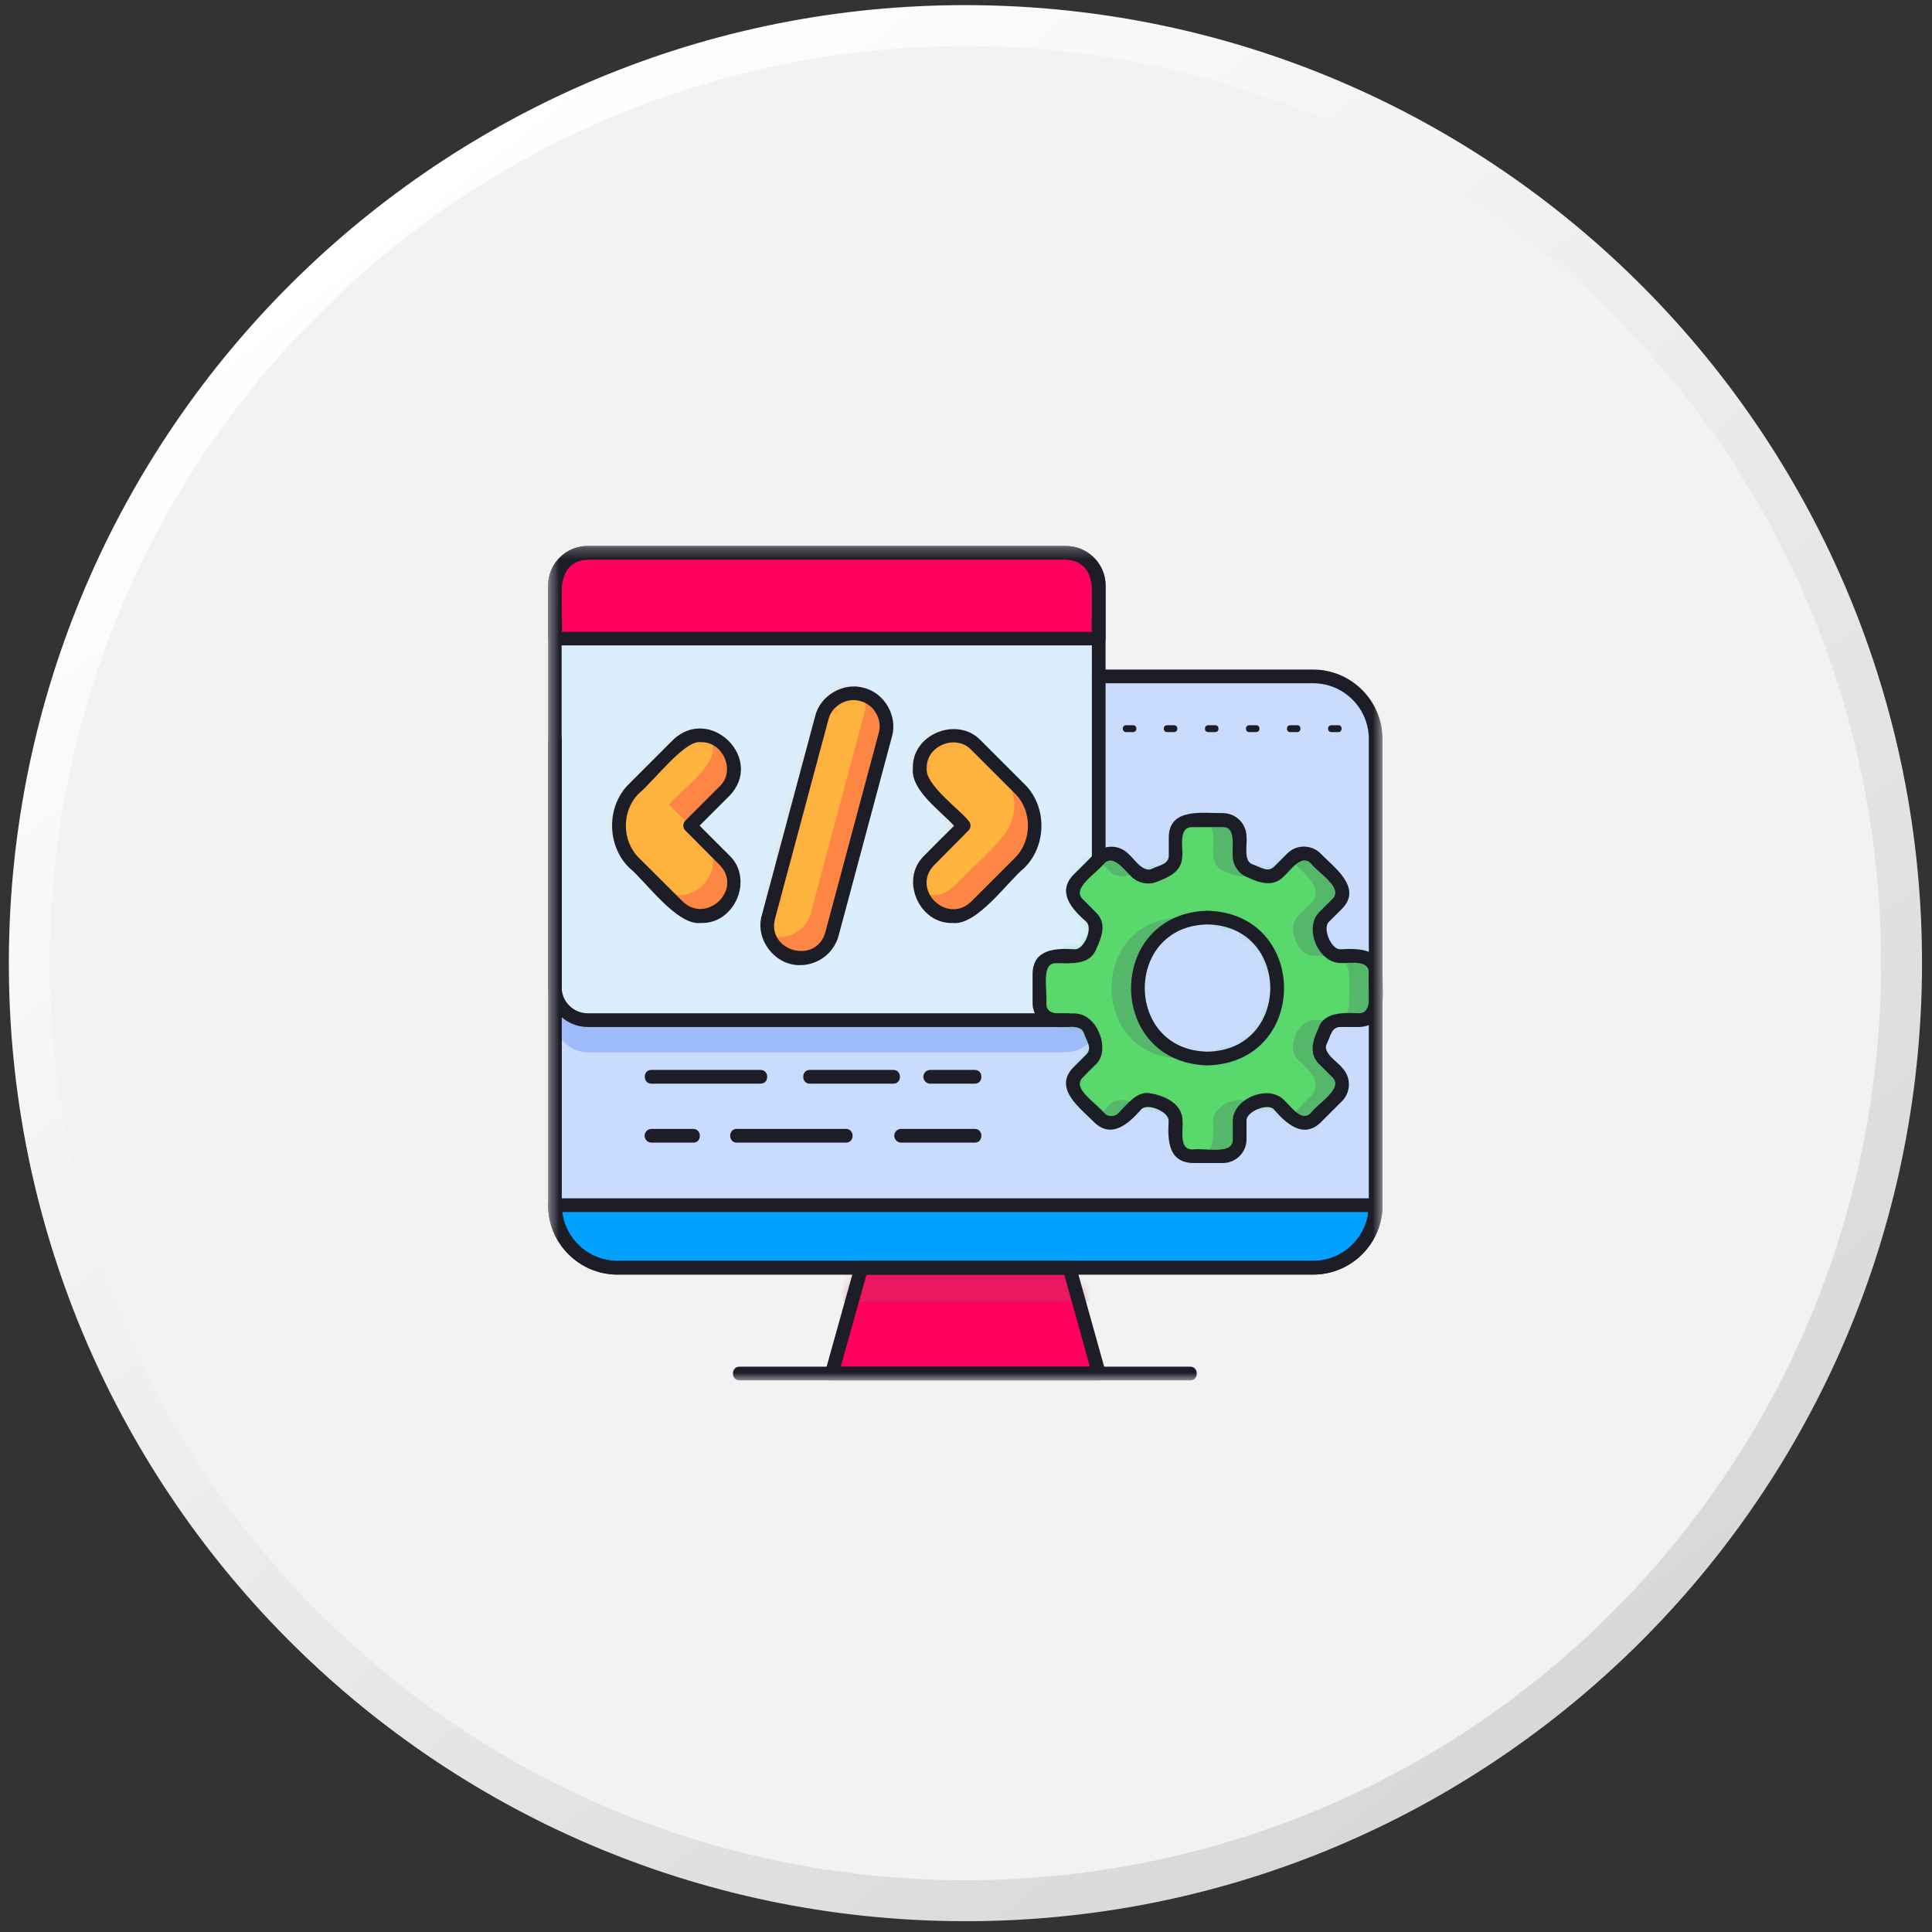<svg xmlns="http://www.w3.org/2000/svg" width="171" height="171" viewBox="0 0 171 171" fill="none"><rect x="0" y="0" width="171" height="171" fill="#333333" stroke="none"/><path d="M170.105 86.652C169.329 133.474 130.8 170.809 84.049 170.032C37.293 169.255 0.019 130.668 0.795 83.846C1.571 37.018 40.1 -0.312 86.851 0.465C133.602 1.242 170.88 39.829 170.105 86.652Z" fill="url(#paint0_linear_661_213)"></path><path d="M142.76 142.645C174.41 110.947 174.41 59.554 142.76 27.856C111.11 -3.843 59.796 -3.842 28.146 27.856C-3.504 59.554 -3.504 110.947 28.146 142.645C59.796 174.343 111.11 174.343 142.76 142.645Z" fill="#F2F2F2"></path><mask id="mask0_661_213" style="mask-type:luminance" maskUnits="userSpaceOnUse" x="48" y="48" width="75" height="75"><path d="M122.453 48.25H48.453V122.25H122.453V48.25Z" fill="white"></path></mask><g mask="url(#mask0_661_213)"><path fill-rule="evenodd" clip-rule="evenodd" d="M54.654 59.867H116.224C119.274 59.867 121.759 62.353 121.759 65.403V106.667C121.759 109.716 119.274 112.202 116.224 112.202H54.654C51.604 112.202 49.118 109.716 49.118 106.667V65.403C49.118 62.353 51.604 59.867 54.654 59.867Z" fill="#CADCFE"></path><mask id="mask1_661_213" style="mask-type:luminance" maskUnits="userSpaceOnUse" x="49" y="59" width="73" height="54"><path d="M54.654 59.867H116.224C119.274 59.867 121.759 62.353 121.759 65.403V106.667C121.759 109.716 119.274 112.202 116.224 112.202H54.654C51.604 112.202 49.118 109.716 49.118 106.667V65.403C49.118 62.353 51.604 59.867 54.654 59.867Z" fill="white"></path></mask><g mask="url(#mask1_661_213)"><path fill-rule="evenodd" clip-rule="evenodd" d="M52.023 51.758H94.327C95.932 51.758 97.233 53.073 97.233 54.677V90.218C97.233 91.822 95.917 93.137 94.327 93.137H52.023C50.419 93.137 49.118 91.822 49.118 90.218V54.677C49.118 53.073 50.433 51.758 52.023 51.758Z" fill="#9EBBFB"></path></g><path fill-rule="evenodd" clip-rule="evenodd" d="M49.118 106.668H121.759C121.759 109.718 119.274 112.204 116.224 112.204H54.654C51.604 112.204 49.118 109.718 49.118 106.668Z" fill="#01A1FF"></path><path fill-rule="evenodd" clip-rule="evenodd" d="M94.66 112.203H76.232L73.616 121.569H97.261L94.66 112.203Z" fill="#FF005C"></path><mask id="mask2_661_213" style="mask-type:luminance" maskUnits="userSpaceOnUse" x="73" y="112" width="25" height="10"><path d="M94.66 112.203H76.232L73.616 121.569H97.261L94.66 112.203Z" fill="white"></path></mask><g mask="url(#mask2_661_213)"><path fill-rule="evenodd" clip-rule="evenodd" d="M71.405 103.676H99.777V115.224H71.405V103.676Z" fill="#E91861"></path></g><path fill-rule="evenodd" clip-rule="evenodd" d="M52.023 48.926H94.327C95.932 48.926 97.233 50.241 97.233 51.845V87.386C97.233 88.99 95.917 90.305 94.327 90.305H52.023C50.419 90.305 49.118 88.99 49.118 87.386V51.831C49.118 50.241 50.433 48.926 52.023 48.926Z" fill="#DAEEFE"></path><path fill-rule="evenodd" clip-rule="evenodd" d="M97.246 56.514H49.118C49.32 53.927 48.019 49.099 52.023 48.926H94.327C95.931 48.926 97.232 50.241 97.232 51.845V56.514H97.246Z" fill="#FF005C"></path><path fill-rule="evenodd" clip-rule="evenodd" d="M110.688 77.081C111.497 77.442 112.465 77.905 113.188 77.124C114.012 76.271 115.226 74.768 116.44 75.968C117.249 76.936 119.822 78.512 118.348 79.971L117.192 81.128C116.18 82.11 117.22 84.64 118.637 84.611H120.27C122.351 84.611 121.643 87.516 121.759 88.788C121.73 90.508 119.851 90.305 118.637 90.276C117.235 90.247 116.165 92.777 117.192 93.76C118.044 94.583 119.547 95.797 118.348 97.012C117.379 97.821 115.804 100.394 114.344 98.919L113.188 97.763C112.205 96.751 109.676 97.792 109.705 99.208C109.719 100.408 109.951 102.287 108.216 102.33C106.93 102.215 104.039 102.923 104.039 100.842C104.01 99.844 104.314 98.197 103.071 97.821C102.261 97.46 101.293 96.997 100.57 97.778C99.747 98.63 98.533 100.133 97.318 98.934L95.411 97.026C94.226 95.783 95.685 94.612 96.567 93.774C97.362 93.051 96.87 92.083 96.524 91.274C96.162 90.016 94.471 90.32 93.503 90.305C91.422 90.305 92.13 87.4 92.014 86.128C92.043 84.408 93.922 84.611 95.136 84.64C96.206 84.683 96.552 83.657 96.87 82.833C97.506 81.691 96.09 80.708 95.425 80C93.951 78.555 96.509 76.951 97.333 75.997C97.911 75.419 98.851 75.419 99.443 75.997L100.599 77.153C101.568 78.165 104.111 77.124 104.083 75.708C104.068 74.508 103.837 72.629 105.571 72.586C106.858 72.701 109.748 71.993 109.748 74.074C109.734 75.057 109.445 76.705 110.688 77.081ZM106.872 81.214C98.677 81.359 98.677 93.543 106.872 93.687C115.081 93.543 115.081 81.359 106.872 81.214Z" fill="#54B76A"></path><mask id="mask3_661_213" style="mask-type:luminance" maskUnits="userSpaceOnUse" x="91" y="72" width="31" height="31"><path d="M110.688 77.081C111.497 77.442 112.465 77.905 113.188 77.124C114.012 76.271 115.226 74.768 116.44 75.968C117.249 76.936 119.822 78.512 118.348 79.971L117.192 81.128C116.18 82.11 117.22 84.64 118.637 84.611H120.27C122.351 84.611 121.643 87.516 121.759 88.788C121.73 90.508 119.851 90.305 118.637 90.276C117.235 90.247 116.165 92.777 117.192 93.76C118.044 94.583 119.547 95.797 118.348 97.012C117.379 97.821 115.804 100.394 114.344 98.919L113.188 97.763C112.205 96.751 109.676 97.792 109.705 99.208C109.719 100.408 109.951 102.287 108.216 102.33C106.93 102.215 104.039 102.923 104.039 100.842C104.01 99.844 104.314 98.197 103.071 97.821C102.261 97.46 101.293 96.997 100.57 97.778C99.747 98.63 98.533 100.133 97.318 98.934L95.411 97.026C94.226 95.783 95.685 94.612 96.567 93.774C97.362 93.051 96.87 92.083 96.524 91.274C96.162 90.016 94.471 90.32 93.503 90.305C91.422 90.305 92.13 87.4 92.014 86.128C92.043 84.408 93.922 84.611 95.136 84.64C96.206 84.683 96.552 83.657 96.87 82.833C97.506 81.691 96.09 80.708 95.425 80C93.951 78.555 96.509 76.951 97.333 75.997C97.911 75.419 98.851 75.419 99.443 75.997L100.599 77.153C101.568 78.165 104.111 77.124 104.083 75.708C104.068 74.508 103.837 72.629 105.571 72.586C106.858 72.701 109.748 71.993 109.748 74.074C109.734 75.057 109.445 76.705 110.688 77.081ZM106.872 81.214C98.677 81.359 98.677 93.543 106.872 93.687C115.081 93.543 115.081 81.359 106.872 81.214Z" fill="white"></path></mask><g mask="url(#mask3_661_213)"><path fill-rule="evenodd" clip-rule="evenodd" d="M108.346 77.081C109.155 77.442 110.124 77.905 110.846 77.124C111.67 76.271 112.884 74.768 114.098 75.968C114.908 76.936 117.48 78.512 116.006 79.971L114.85 81.128C113.838 82.11 114.879 84.64 116.295 84.611H117.928C120.009 84.611 119.301 87.516 119.417 88.788C119.388 90.508 117.509 90.305 116.295 90.276C114.893 90.247 113.824 92.777 114.85 93.76C115.702 94.583 117.206 95.797 116.006 97.012C115.038 97.821 113.462 100.394 112.002 98.919L110.846 97.763C109.863 96.751 107.334 97.792 107.363 99.208C107.377 100.408 107.609 102.287 105.874 102.33C104.588 102.215 101.697 102.923 101.697 100.842C101.668 99.844 101.972 98.197 100.729 97.821C99.92 97.46 98.951 96.997 98.229 97.778C97.405 98.63 96.191 100.133 94.977 98.934L93.069 97.026C91.884 95.783 93.343 94.612 94.225 93.774C95.02 93.051 94.529 92.083 94.182 91.274C93.82 90.016 92.129 90.32 91.161 90.305C89.08 90.305 89.788 87.4 89.672 86.128C89.701 84.408 91.58 84.611 92.794 84.64C93.864 84.683 94.211 83.657 94.529 82.833C95.165 81.691 93.748 80.708 93.083 80C91.609 78.555 94.167 76.951 94.991 75.997C95.569 75.419 96.523 75.419 97.101 75.997L98.258 77.153C99.226 78.165 101.77 77.124 101.741 75.708C101.726 74.508 101.495 72.629 103.229 72.586C104.516 72.701 107.406 71.993 107.406 74.074C107.392 75.057 107.103 76.705 108.346 77.081ZM104.53 81.214C96.335 81.359 96.335 93.543 104.53 93.687C112.74 93.543 112.74 81.359 104.53 81.214Z" fill="#59D96C"></path></g><path fill-rule="evenodd" clip-rule="evenodd" d="M82.215 76.186C79.657 78.918 83.733 82.878 86.392 80.233C87.26 79.193 90.873 76.186 91.249 74.871C92.997 71.113 88.531 68.28 86.392 65.939C84.672 64.089 81.334 65.505 81.421 67.991C81.189 69.711 84.369 71.923 85.308 73.079L82.215 76.186ZM76.304 61.458C77.851 61.877 78.776 63.482 78.356 65.014L73.63 82.647C73.211 84.193 71.607 85.118 70.075 84.699C68.528 84.28 67.603 82.676 68.022 81.144L72.749 63.511C73.153 61.979 74.758 61.054 76.304 61.458ZM64.149 76.186C66.707 78.918 62.632 82.878 59.972 80.233C59.105 79.193 55.492 76.186 55.116 74.871C53.367 71.113 57.833 68.28 59.972 65.939C61.692 64.089 65.031 65.505 64.944 67.991C65.175 69.711 61.996 71.923 61.056 73.079L64.149 76.186Z" fill="#FD8644"></path><mask id="mask4_661_213" style="mask-type:luminance" maskUnits="userSpaceOnUse" x="54" y="61" width="38" height="24"><path d="M82.215 76.186C79.657 78.918 83.733 82.878 86.392 80.233C87.26 79.193 90.873 76.186 91.249 74.871C92.997 71.113 88.531 68.28 86.392 65.939C84.672 64.089 81.334 65.505 81.421 67.991C81.189 69.711 84.369 71.923 85.308 73.079L82.215 76.186ZM76.304 61.458C77.851 61.877 78.776 63.482 78.356 65.014L73.63 82.647C73.211 84.193 71.607 85.118 70.075 84.699C68.528 84.28 67.603 82.676 68.022 81.144L72.749 63.511C73.153 61.979 74.758 61.054 76.304 61.458ZM64.149 76.186C66.707 78.918 62.632 82.878 59.972 80.233C59.105 79.193 55.492 76.186 55.116 74.871C53.367 71.113 57.833 68.28 59.972 65.939C61.692 64.089 65.031 65.505 64.944 67.991C65.175 69.711 61.996 71.923 61.056 73.079L64.149 76.186Z" fill="white"></path></mask><g mask="url(#mask4_661_213)"><path fill-rule="evenodd" clip-rule="evenodd" d="M80.351 74.322C77.793 77.054 81.869 81.014 84.528 78.369C85.396 77.328 89.009 74.322 89.385 73.007C91.133 69.249 86.667 66.416 84.528 64.075C82.808 62.225 79.47 63.641 79.556 66.127C79.325 67.847 82.505 70.058 83.444 71.215L80.351 74.322ZM74.44 59.609C75.987 60.028 76.912 61.632 76.492 63.164L71.766 80.797C71.347 82.344 69.743 83.269 68.211 82.85C66.664 82.43 65.739 80.826 66.159 79.294L70.885 61.661C71.289 60.115 72.894 59.19 74.44 59.609ZM62.3 74.322C64.858 77.054 60.782 81.014 58.123 78.369C57.255 77.328 53.642 74.322 53.266 73.007C51.517 69.249 55.983 66.416 58.123 64.075C59.843 62.225 63.181 63.641 63.094 66.127C63.326 67.847 60.146 70.058 59.207 71.215L62.3 74.322Z" fill="#FFB43F"></path></g><path d="M116.224 112.811H54.653C51.271 112.811 48.511 110.05 48.511 106.668V65.404C48.525 64.624 49.71 64.609 49.725 65.404V106.668C49.725 109.385 51.936 111.597 54.653 111.597H116.224C118.941 111.597 121.152 109.385 121.152 106.668V65.404C121.152 62.687 118.941 60.476 116.224 60.476H97.247C96.914 60.476 96.64 60.201 96.64 59.869C96.64 59.536 96.914 59.262 97.247 59.262H116.224C119.606 59.262 122.366 62.022 122.366 65.404V106.668C122.366 110.05 119.62 112.811 116.224 112.811Z" fill="#1D1D27"></path><path d="M116.224 112.812H54.653C51.271 112.812 48.511 110.052 48.511 106.67C48.511 106.337 48.785 106.062 49.118 106.062H121.759C122.092 106.062 122.366 106.337 122.366 106.67C122.366 110.052 119.62 112.812 116.224 112.812ZM49.754 107.277C50.057 109.705 52.139 111.598 54.653 111.598H116.224C118.738 111.598 120.82 109.705 121.123 107.277H49.754Z" fill="#1D1D27"></path><path d="M105.34 122.175H65.464C64.683 122.19 64.669 120.947 65.464 120.961H105.34C106.106 120.947 106.135 122.19 105.34 122.175Z" fill="#1D1D27"></path><path d="M97.261 122.178H73.616C73.225 122.192 72.922 121.787 73.037 121.412L75.653 112.046C75.726 111.786 75.957 111.598 76.232 111.598H94.659C94.934 111.598 95.165 111.786 95.237 112.046L97.853 121.412C97.955 121.787 97.651 122.192 97.261 122.178ZM74.411 120.963H96.466L94.197 112.812H76.694L74.411 120.963Z" fill="#1D1D27"></path><path d="M67.314 95.913H57.659C56.879 95.927 56.864 94.684 57.659 94.699H67.314C68.094 94.684 68.109 95.927 67.314 95.913Z" fill="#1D1D27"></path><path d="M79.065 95.913H71.679C70.899 95.927 70.899 94.684 71.679 94.699H79.065C79.845 94.684 79.859 95.927 79.065 95.913Z" fill="#1D1D27"></path><path d="M74.873 101.132H65.219C64.438 101.147 64.424 99.904 65.219 99.918H74.873C75.654 99.918 75.668 101.147 74.873 101.132Z" fill="#1D1D27"></path><path d="M61.36 101.132H57.66C57.327 101.132 57.053 100.858 57.053 100.525C57.053 100.193 57.327 99.918 57.66 99.918H61.345C62.14 99.918 62.14 101.147 61.36 101.132Z" fill="#1D1D27"></path><path d="M86.277 101.132H79.758C79.426 101.132 79.151 100.858 79.151 100.525C79.151 100.193 79.426 99.918 79.758 99.918H86.277C87.057 99.918 87.057 101.147 86.277 101.132Z" fill="#1D1D27"></path><path d="M86.277 95.913H82.332C81.999 95.913 81.725 95.638 81.725 95.306C81.725 94.973 81.999 94.699 82.332 94.699H86.277C87.058 94.684 87.058 95.927 86.277 95.913Z" fill="#1D1D27"></path><path fill-rule="evenodd" clip-rule="evenodd" d="M121.759 64.796C122.164 64.796 122.15 64.175 121.759 64.189C121.6 64.189 121.282 64.16 121.21 64.334C121.037 64.739 121.47 64.84 121.759 64.796ZM118.45 64.796C118.854 64.796 118.84 64.175 118.45 64.189H117.843C117.438 64.189 117.452 64.811 117.843 64.796H118.45ZM114.807 64.796C115.212 64.796 115.198 64.175 114.807 64.189H114.2C113.796 64.189 113.81 64.811 114.2 64.796H114.807ZM111.18 64.796C111.584 64.796 111.57 64.175 111.18 64.189H110.573C110.168 64.189 110.182 64.811 110.573 64.796H111.18ZM107.552 64.796C107.957 64.796 107.942 64.175 107.552 64.189H106.945C106.54 64.189 106.555 64.811 106.945 64.796H107.552ZM103.91 64.796C104.314 64.796 104.3 64.175 103.91 64.189H103.303C102.898 64.189 102.912 64.811 103.303 64.796H103.91ZM100.282 64.796C100.687 64.796 100.672 64.175 100.282 64.189H99.675C99.27 64.189 99.285 64.811 99.675 64.796H100.282Z" fill="#1D1D27"></path><path d="M94.486 90.899H52.023C50.086 90.899 48.511 89.324 48.511 87.387V51.832C48.511 49.896 50.086 48.32 52.023 48.32H94.327C96.264 48.32 97.854 49.896 97.854 51.832V76.027C97.854 76.36 97.579 76.634 97.247 76.634C96.914 76.634 96.64 76.36 96.64 76.027V51.832C96.64 50.56 95.599 49.52 94.327 49.52H52.023C50.751 49.52 49.71 50.56 49.71 51.832V87.373C49.71 88.645 50.751 89.685 52.023 89.685H94.486C95.266 89.656 95.281 90.914 94.486 90.899Z" fill="#1D1D27"></path><path d="M97.247 57.122H49.118C48.785 57.122 48.511 56.848 48.511 56.515V51.832C48.511 49.896 50.086 48.32 52.023 48.32H94.327C96.264 48.32 97.854 49.896 97.854 51.832V56.515C97.854 56.862 97.579 57.122 97.247 57.122ZM49.725 55.923H96.654C96.452 53.856 97.622 49.65 94.342 49.534H52.023C48.756 49.636 49.913 53.841 49.725 55.923Z" fill="#1D1D27"></path><path d="M62.039 81.692C59.9 81.952 57.139 77.978 55.709 76.821C53.671 74.841 53.656 71.315 55.709 69.349L59.553 65.504C62.834 62.339 67.762 67.195 64.525 70.476L61.923 73.078C61.938 73.092 64.583 75.752 64.597 75.752C66.722 77.862 65.016 81.793 62.039 81.692ZM62.039 65.692C60.666 65.418 57.833 69.161 56.576 70.202C55 71.719 55 74.437 56.576 75.954L60.42 79.784C62.531 81.822 65.754 78.758 63.73 76.59L60.652 73.497C60.42 73.266 60.42 72.876 60.652 72.644L63.687 69.609C65.132 68.265 64.019 65.62 62.039 65.692Z" fill="#1D1D27"></path><path d="M84.325 81.694C81.348 81.795 79.642 77.864 81.767 75.768C81.781 75.739 84.426 73.109 84.441 73.094C83.328 71.822 80.596 69.972 80.799 68.006C80.697 64.971 84.73 63.367 86.797 65.52L90.641 69.365C92.694 71.331 92.679 74.857 90.641 76.838C89.225 77.979 86.479 81.939 84.325 81.694ZM82.649 76.606C80.625 78.774 83.848 81.853 85.958 79.8L89.803 75.956C91.378 74.438 91.378 71.707 89.803 70.203L85.958 66.359C84.6 64.942 81.955 65.998 82.027 67.992C81.825 69.423 84.976 71.678 85.727 72.646C85.958 72.877 85.958 73.268 85.727 73.499L82.649 76.606Z" fill="#1D1D27"></path><path d="M70.826 85.423C68.6 85.48 66.794 83.139 67.43 81L72.156 63.367C72.604 61.546 74.656 60.361 76.463 60.881C78.284 61.329 79.469 63.381 78.949 65.188L74.223 82.821C73.804 84.382 72.373 85.423 70.826 85.423ZM75.552 61.965C74.541 61.95 73.572 62.688 73.327 63.67L68.6 81.303C67.834 84.208 72.257 85.408 73.052 82.503L77.778 64.87C78.125 63.685 77.345 62.341 76.145 62.052C75.943 61.994 75.74 61.965 75.552 61.965Z" fill="#1D1D27"></path><path d="M108.232 102.938H105.53C103.376 102.851 103.347 100.871 103.434 99.223C103.506 98.414 101.526 97.561 100.991 98.212C99.921 99.426 98.419 100.813 96.887 99.368C95.673 98.125 93.187 96.362 94.979 94.497L96.135 93.341C96.728 92.777 96.135 92.084 95.947 91.476C95.716 90.58 94.126 90.985 93.49 90.898C92.334 90.898 91.394 89.959 91.394 88.803V86.114C91.481 83.975 93.461 83.918 95.123 84.019C95.947 84.076 96.77 82.125 96.135 81.576C94.921 80.507 93.519 79.003 94.979 77.457L96.887 75.549C97.71 74.74 99.026 74.74 99.85 75.549C100.355 75.968 101.194 77.327 102.003 76.879C102.567 76.59 103.477 76.503 103.448 75.694V74.06C103.506 71.459 106.484 71.994 108.232 71.965C109.389 71.965 110.328 72.904 110.328 74.06C110.415 74.725 110.01 76.257 110.906 76.518C111.513 76.705 112.207 77.284 112.771 76.705L113.927 75.549C114.736 74.725 116.066 74.725 116.89 75.549C118.104 76.792 120.59 78.555 118.798 80.42L117.641 81.576C117.005 82.111 117.829 84.091 118.653 84.019C120.301 83.918 122.295 83.975 122.367 86.114C122.339 87.863 122.888 90.841 120.272 90.898H118.639C117.829 90.884 117.742 91.794 117.453 92.344C116.976 93.153 118.393 93.977 118.783 94.497C119.593 95.321 119.593 96.636 118.783 97.46L116.875 99.368C115.343 100.813 113.84 99.455 112.771 98.212C112.236 97.576 110.241 98.4 110.328 99.223V100.857C110.328 101.998 109.389 102.938 108.232 102.938ZM101.613 96.737C102.942 96.911 104.691 97.634 104.662 99.223C104.749 99.946 104.301 101.767 105.544 101.738C106.715 101.594 109.143 102.244 109.114 100.857V99.223C109.1 97.258 112.236 95.943 113.623 97.344C114.187 97.807 115.184 99.397 116.023 98.501C116.687 97.634 118.942 96.318 117.93 95.35L116.774 94.194C115.82 93.298 116.182 92.069 116.687 91.043C117.15 89.511 119.014 89.641 120.272 89.684C121.659 89.699 121.009 87.271 121.153 86.114C121.182 84.886 119.376 85.291 118.639 85.233C116.673 85.233 115.372 82.111 116.774 80.723L117.93 79.567C118.942 78.584 116.687 77.284 116.023 76.416C115.17 75.535 114.187 77.096 113.623 77.573C112.727 78.526 111.499 78.165 110.473 77.674C109.62 77.399 109.071 76.474 109.1 75.708C109.071 74.783 109.36 73.15 108.218 73.208C108.117 73.208 106.888 73.208 106.122 73.208C105.66 73.222 105.631 73.193 105.428 73.208C104.243 73.309 104.749 75.101 104.634 75.867C104.59 77.153 103.405 77.674 102.335 78.064C101.569 78.382 100.601 78.093 100.124 77.573C99.445 76.922 98.505 75.593 97.725 76.431C97.075 77.284 94.82 78.613 95.832 79.582C96.019 79.769 97.002 80.752 97.089 80.853C97.971 81.793 97.493 82.993 97.016 84.019C96.466 85.478 94.645 85.247 93.388 85.247C92.145 85.334 92.71 87.473 92.609 88.918C92.71 90.103 94.502 89.598 95.268 89.713C97.176 89.843 98.332 92.994 96.973 94.223C96.843 94.338 95.774 95.422 95.759 95.451C94.979 96.391 96.872 97.503 97.826 98.602C98.173 98.905 98.78 98.79 98.997 98.515C99.763 97.735 100.543 96.68 101.613 96.737ZM106.874 94.295C97.855 94.064 97.855 80.853 106.874 80.608C115.907 80.853 115.907 94.064 106.874 94.295ZM106.874 81.822C99.474 81.952 99.474 92.951 106.874 93.081C114.288 92.951 114.274 81.952 106.874 81.822Z" fill="#1D1D27"></path></g><defs><linearGradient id="paint0_linear_661_213" x1="33.521" y1="19.046" x2="142.133" y2="157.257" gradientUnits="userSpaceOnUse"><stop stop-color="white"></stop><stop offset="1" stop-color="#D7D6D6"></stop></linearGradient></defs></svg>